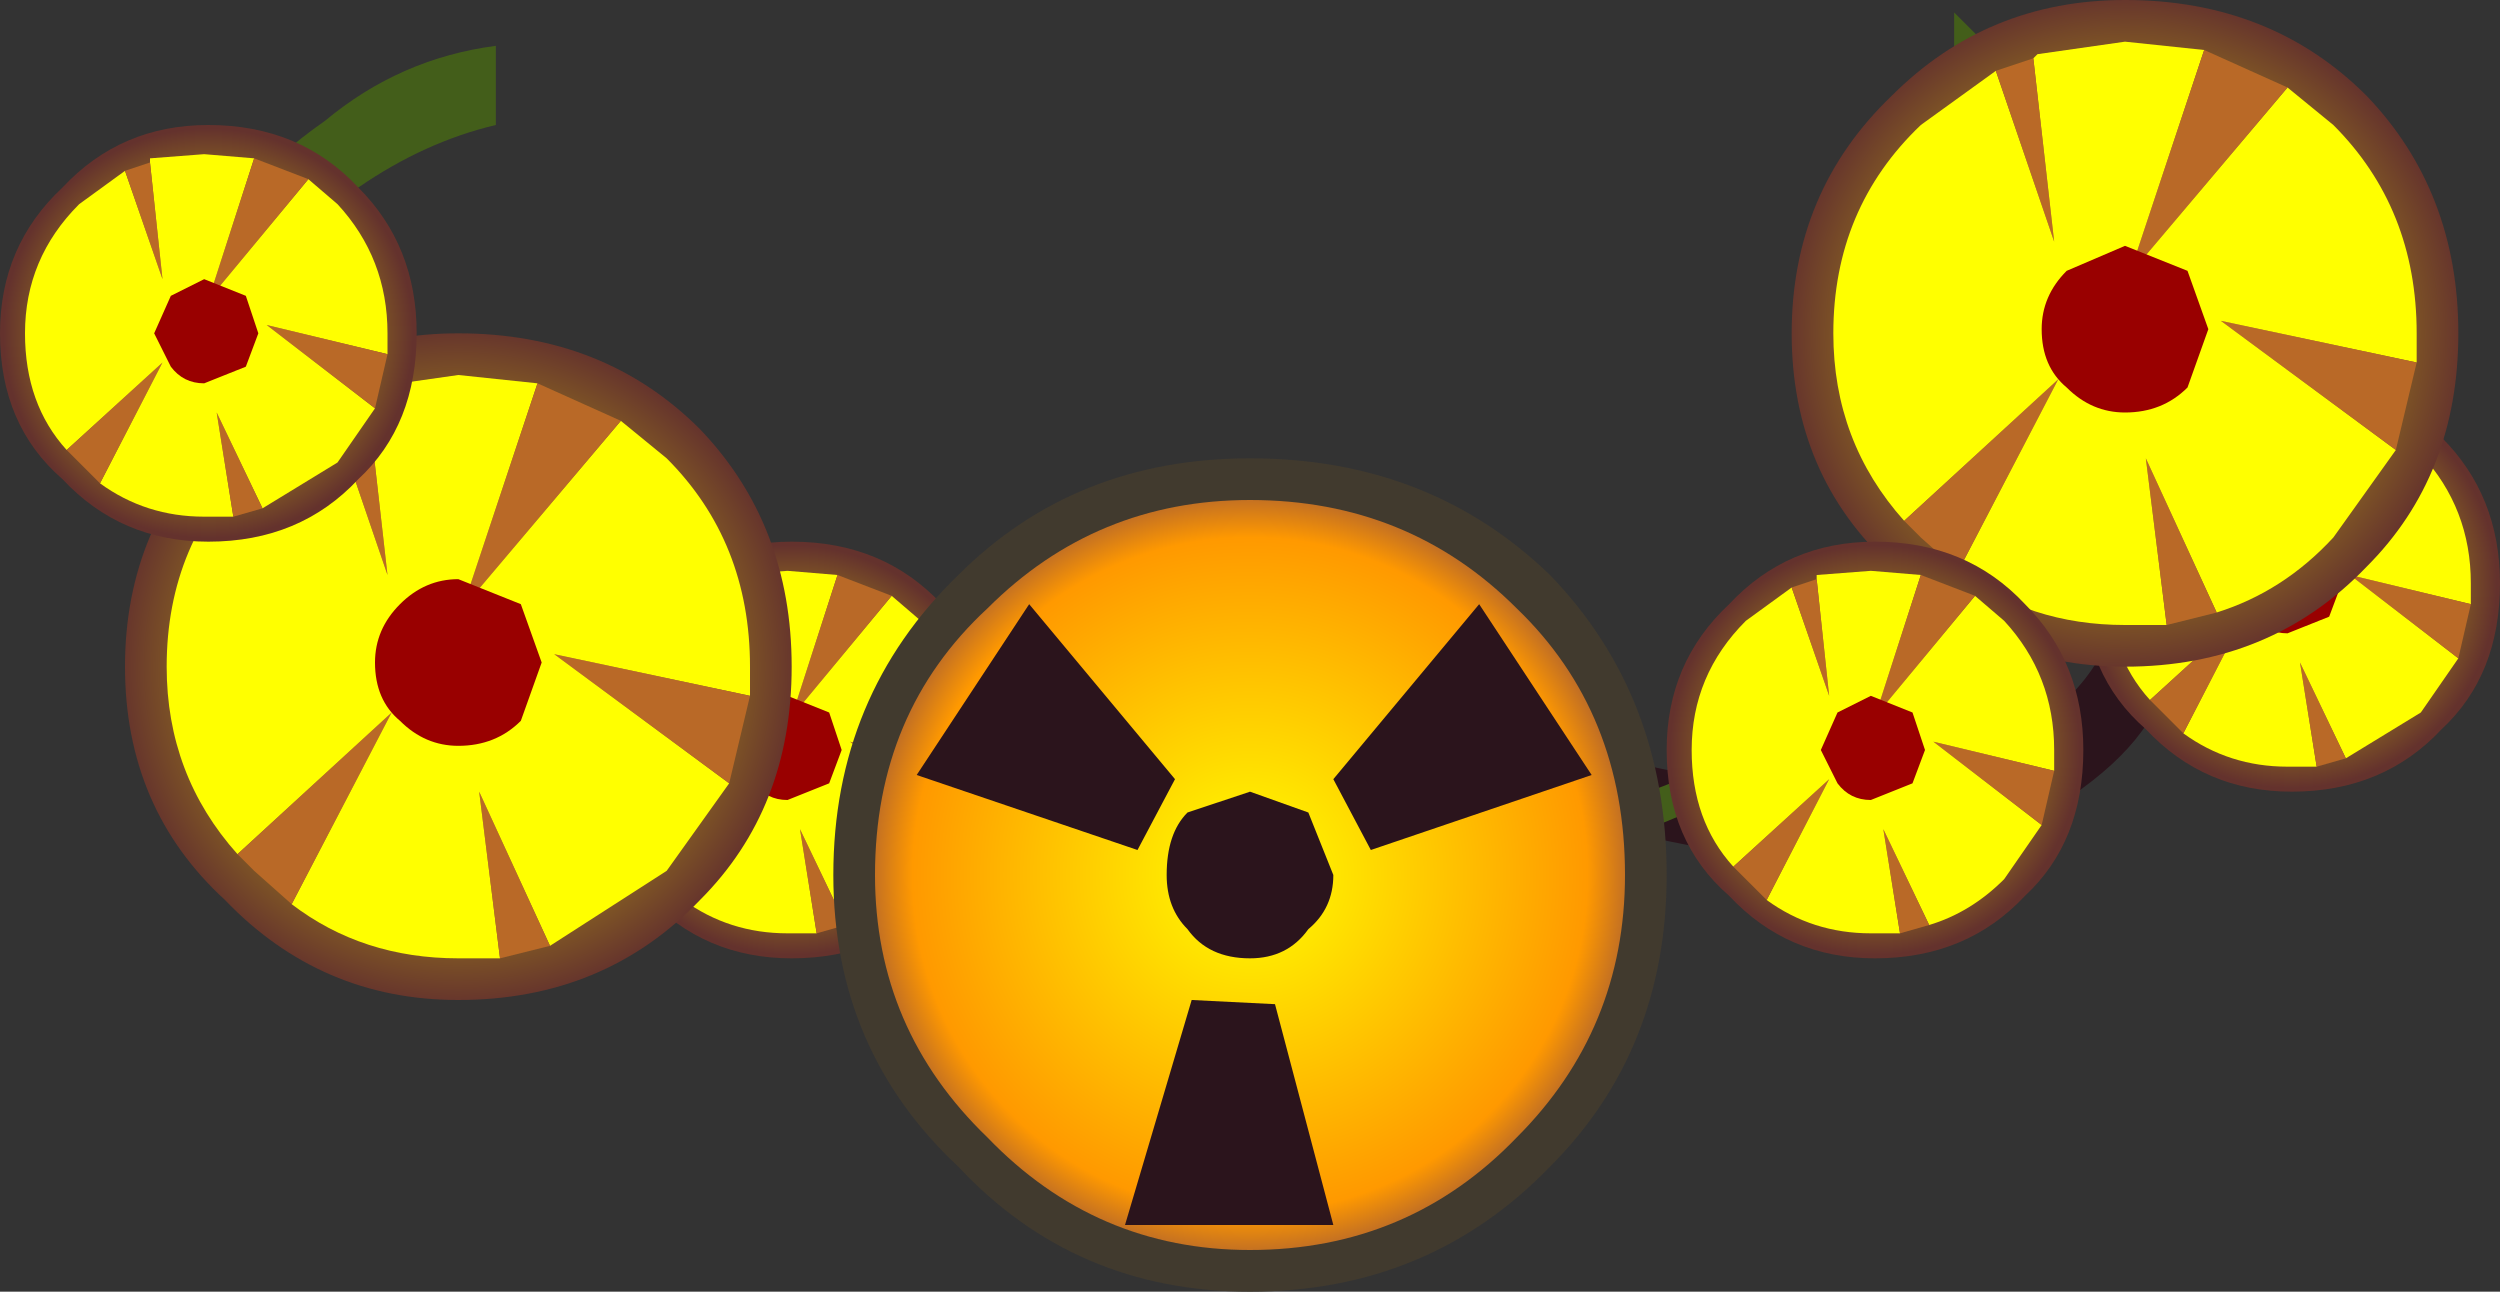 <?xml version="1.0" encoding="UTF-8" standalone="no"?>
<svg xmlns:xlink="http://www.w3.org/1999/xlink" height="15.5px" width="30.0px" xmlns="http://www.w3.org/2000/svg">
  <rect width="100%" height="100%" fill="#333333" stroke="none"/>
  <g transform="matrix(1.0, 0.0, 0.0, 1.0, -6.0, 38.8)">
    <use height="15.5" transform="matrix(1.0, 0.0, 0.0, 1.0, 6.0, -38.8)" width="30.0" xlink:href="#shape0"/>
  </g>
  <defs>
    <g id="shape0" transform="matrix(1.0, 0.0, 0.0, 1.0, -6.0, 38.8)">
      <path d="M32.15 -31.65 L32.0 -30.65 Q31.8 -29.8 30.55 -29.05 29.45 -28.35 28.2 -28.35 L26.55 -28.6 25.05 -28.9 Q24.05 -28.9 22.05 -27.75 20.1 -26.6 19.45 -26.6 17.7 -26.6 17.25 -27.05 L15.5 -28.7 Q12.75 -29.9 12.45 -30.35 L10.75 -32.4 11.0 -33.25 12.6 -31.25 Q12.9 -30.8 15.55 -29.6 L17.25 -27.95 Q17.7 -27.5 19.4 -27.5 20.0 -27.5 21.9 -28.65 23.85 -29.8 24.85 -29.8 L26.3 -29.5 27.9 -29.25 Q29.1 -29.25 30.2 -29.95 31.4 -30.7 31.4 -31.7 L31.3 -32.35 32.15 -31.8 32.15 -31.65" fill="#2b141c" fill-rule="evenodd" stroke="none"/>
      <path d="M29.45 -37.7 L29.45 -38.65 30.5 -37.6 30.35 -36.75 29.45 -37.7 M30.55 -33.7 L30.25 -34.55 31.05 -34.2 31.1 -34.1 31.25 -33.45 Q31.4 -31.8 30.2 -30.8 29.55 -30.25 27.8 -29.55 L26.55 -29.15 Q25.65 -28.85 25.2 -28.5 24.0 -27.5 22.9 -27.4 L20.5 -27.8 17.2 -28.05 16.2 -27.85 15.15 -27.35 14.4 -27.6 14.65 -27.7 16.1 -28.3 18.15 -28.85 20.7 -28.45 23.1 -28.05 Q24.05 -28.15 25.4 -29.15 L27.85 -30.1 Q29.05 -30.45 29.85 -31.3 30.7 -32.35 30.55 -33.7 M11.95 -38.25 L11.95 -37.3 Q11.1 -37.1 10.3 -36.55 L9.55 -35.75 Q9.25 -35.25 9.3 -34.7 L9.45 -34.05 8.55 -34.5 8.55 -34.65 8.6 -35.65 8.65 -35.75 Q8.75 -36.55 9.9 -37.35 10.8 -38.1 11.95 -38.25" fill="#435e1a" fill-rule="evenodd" stroke="none"/>
      <path d="M17.3 -31.55 Q18.0 -30.85 18.0 -29.8 18.0 -28.7 17.3 -28.05 16.6 -27.3 15.5 -27.3 14.45 -27.3 13.75 -28.05 13.0 -28.7 13.0 -29.8 13.0 -30.85 13.75 -31.55 14.45 -32.3 15.5 -32.3 16.6 -32.3 17.3 -31.55" fill="url(#gradient0)" fill-rule="evenodd" stroke="none"/>
      <path d="M16.7 -31.65 L17.05 -31.35 Q17.65 -30.7 17.65 -29.8 L17.65 -29.55 16.2 -29.9 17.5 -28.9 17.05 -28.25 16.15 -27.7 15.6 -28.85 15.8 -27.6 15.45 -27.6 Q14.75 -27.6 14.2 -28.0 L14.95 -29.45 13.8 -28.4 Q13.3 -28.95 13.3 -29.8 13.3 -30.7 13.95 -31.35 L14.5 -31.75 14.95 -30.45 14.8 -31.85 14.8 -31.9 15.45 -31.95 16.05 -31.9 15.5 -30.2 16.7 -31.65" fill="#ffff00" fill-rule="evenodd" stroke="none"/>
      <path d="M17.65 -29.55 L17.5 -28.9 16.2 -29.9 17.65 -29.55 M16.15 -27.7 L15.8 -27.6 15.6 -28.85 16.15 -27.7 M14.2 -28.0 L13.95 -28.25 13.8 -28.4 14.95 -29.45 14.2 -28.0 M14.5 -31.75 L14.8 -31.85 14.95 -30.45 14.5 -31.75 M16.05 -31.9 L16.7 -31.65 15.5 -30.2 16.05 -31.9" fill="#b96927" fill-rule="evenodd" stroke="none"/>
      <path d="M15.95 -29.4 L15.45 -29.2 Q15.2 -29.2 15.05 -29.4 L14.85 -29.8 15.05 -30.25 15.45 -30.45 15.95 -30.25 16.1 -29.8 15.95 -29.4" fill="#990000" fill-rule="evenodd" stroke="none"/>
      <path d="M14.4 -33.65 Q15.5 -32.5 15.5 -30.8 15.5 -29.1 14.4 -28.0 13.25 -26.8 11.5 -26.8 9.85 -26.8 8.7 -28.0 7.5 -29.1 7.5 -30.8 7.5 -32.5 8.7 -33.65 9.85 -34.8 11.5 -34.8 13.25 -34.8 14.4 -33.65" fill="url(#gradient1)" fill-rule="evenodd" stroke="none"/>
      <path d="M13.45 -33.75 L14.0 -33.3 Q15.0 -32.3 15.0 -30.8 L15.0 -30.45 12.65 -30.95 14.75 -29.4 14.0 -28.35 12.6 -27.45 11.75 -29.3 12.0 -27.3 11.5 -27.3 Q10.35 -27.3 9.5 -27.95 L10.7 -30.25 8.85 -28.55 Q8.0 -29.5 8.0 -30.8 8.0 -32.3 9.05 -33.3 L9.95 -33.95 10.65 -31.9 10.4 -34.1 10.45 -34.15 11.5 -34.3 12.45 -34.2 11.55 -31.5 13.45 -33.75" fill="#ffff00" fill-rule="evenodd" stroke="none"/>
      <path d="M15.0 -30.45 L14.75 -29.4 12.65 -30.95 15.0 -30.45 M12.6 -27.45 L12.0 -27.3 11.75 -29.3 12.6 -27.45 M9.5 -27.95 L9.05 -28.35 8.85 -28.55 10.7 -30.25 9.5 -27.95 M9.95 -33.95 L10.4 -34.1 10.65 -31.9 9.95 -33.95 M12.45 -34.2 L13.45 -33.75 11.55 -31.5 12.45 -34.2" fill="#b96927" fill-rule="evenodd" stroke="none"/>
      <path d="M12.25 -30.15 Q11.95 -29.85 11.5 -29.85 11.1 -29.85 10.8 -30.15 10.5 -30.4 10.5 -30.85 10.5 -31.25 10.8 -31.55 11.1 -31.85 11.5 -31.85 L12.25 -31.55 12.5 -30.85 12.25 -30.15" fill="#990000" fill-rule="evenodd" stroke="none"/>
      <path d="M35.3 -33.55 Q36.0 -32.85 36.0 -31.8 36.0 -30.7 35.3 -30.05 34.6 -29.3 33.5 -29.3 32.45 -29.3 31.75 -30.05 31.0 -30.7 31.0 -31.8 31.0 -32.85 31.75 -33.55 32.45 -34.3 33.5 -34.3 34.6 -34.3 35.3 -33.55" fill="url(#gradient2)" fill-rule="evenodd" stroke="none"/>
      <path d="M34.7 -33.65 L35.05 -33.35 Q35.65 -32.7 35.65 -31.8 L35.65 -31.55 34.2 -31.9 35.5 -30.9 35.05 -30.25 34.15 -29.7 33.6 -30.85 33.8 -29.6 33.45 -29.6 Q32.75 -29.6 32.2 -30.0 L32.95 -31.45 31.8 -30.4 Q31.3 -30.95 31.3 -31.8 31.3 -32.7 31.95 -33.35 L32.5 -33.75 32.95 -32.45 32.8 -33.85 32.8 -33.9 33.45 -33.95 34.05 -33.9 33.5 -32.2 34.7 -33.65" fill="#ffff00" fill-rule="evenodd" stroke="none"/>
      <path d="M35.65 -31.55 L35.5 -30.9 34.2 -31.9 35.65 -31.55 M34.15 -29.7 L33.8 -29.6 33.6 -30.85 34.15 -29.7 M32.2 -30.0 L31.95 -30.25 31.8 -30.4 32.95 -31.45 32.2 -30.0 M32.5 -33.75 L32.8 -33.85 32.95 -32.45 32.5 -33.75 M34.05 -33.9 L34.7 -33.65 33.5 -32.2 34.05 -33.9" fill="#b96927" fill-rule="evenodd" stroke="none"/>
      <path d="M33.95 -31.4 L33.45 -31.2 Q33.2 -31.2 33.05 -31.4 L32.85 -31.8 33.05 -32.25 33.45 -32.45 33.95 -32.25 34.1 -31.8 33.95 -31.4" fill="#990000" fill-rule="evenodd" stroke="none"/>
      <path d="M34.4 -37.65 Q35.5 -36.5 35.5 -34.8 35.5 -33.1 34.4 -32.0 33.25 -30.8 31.5 -30.8 29.85 -30.8 28.7 -32.0 27.5 -33.1 27.5 -34.8 27.5 -36.5 28.7 -37.65 29.85 -38.8 31.5 -38.8 33.25 -38.8 34.4 -37.65" fill="url(#gradient3)" fill-rule="evenodd" stroke="none"/>
      <path d="M33.45 -37.75 L34.0 -37.3 Q35.0 -36.3 35.0 -34.8 L35.0 -34.45 32.65 -34.95 34.75 -33.4 34.0 -32.35 Q33.4 -31.7 32.6 -31.45 L31.75 -33.3 32.0 -31.3 31.5 -31.3 Q30.35 -31.3 29.5 -31.95 L30.7 -34.25 28.85 -32.55 Q28.0 -33.5 28.0 -34.8 28.0 -36.3 29.05 -37.3 L29.95 -37.95 30.65 -35.9 30.4 -38.1 30.45 -38.15 31.5 -38.3 32.45 -38.2 31.55 -35.5 33.45 -37.75" fill="#ffff00" fill-rule="evenodd" stroke="none"/>
      <path d="M35.0 -34.45 L34.75 -33.4 32.65 -34.95 35.0 -34.45 M32.6 -31.45 L32.0 -31.3 31.75 -33.3 32.6 -31.45 M29.5 -31.95 L29.05 -32.35 28.85 -32.55 30.7 -34.25 29.5 -31.95 M29.95 -37.95 L30.4 -38.1 30.65 -35.9 29.95 -37.95 M32.45 -38.2 L33.45 -37.75 31.55 -35.5 32.45 -38.2" fill="#b96927" fill-rule="evenodd" stroke="none"/>
      <path d="M32.25 -34.15 Q31.95 -33.85 31.5 -33.85 31.1 -33.85 30.8 -34.15 30.5 -34.4 30.5 -34.85 30.5 -35.25 30.8 -35.55 L31.5 -35.85 32.25 -35.55 32.5 -34.85 32.25 -34.15" fill="#990000" fill-rule="evenodd" stroke="none"/>
      <path d="M30.3 -31.55 Q31.0 -30.85 31.0 -29.8 31.0 -28.7 30.3 -28.05 29.6 -27.3 28.5 -27.3 27.45 -27.3 26.75 -28.05 26.0 -28.7 26.0 -29.8 26.0 -30.85 26.75 -31.55 27.45 -32.3 28.5 -32.3 29.6 -32.3 30.3 -31.55" fill="url(#gradient4)" fill-rule="evenodd" stroke="none"/>
      <path d="M29.7 -31.65 L30.05 -31.35 Q30.65 -30.7 30.65 -29.8 L30.65 -29.55 29.2 -29.9 30.5 -28.9 30.05 -28.25 Q29.65 -27.85 29.15 -27.7 L28.6 -28.85 28.8 -27.6 28.45 -27.6 Q27.75 -27.6 27.2 -28.0 L27.95 -29.45 26.8 -28.4 Q26.3 -28.95 26.3 -29.8 26.3 -30.7 26.95 -31.35 L27.5 -31.75 27.95 -30.45 27.8 -31.85 27.8 -31.9 28.45 -31.95 29.05 -31.9 28.5 -30.2 29.7 -31.65" fill="#ffff00" fill-rule="evenodd" stroke="none"/>
      <path d="M30.65 -29.55 L30.5 -28.9 29.2 -29.9 30.65 -29.55 M29.15 -27.7 L28.8 -27.6 28.6 -28.85 29.15 -27.7 M27.2 -28.0 L26.95 -28.25 26.8 -28.4 27.95 -29.45 27.2 -28.0 M27.5 -31.75 L27.8 -31.85 27.95 -30.45 27.5 -31.75 M29.05 -31.9 L29.7 -31.65 28.5 -30.2 29.05 -31.9" fill="#b96927" fill-rule="evenodd" stroke="none"/>
      <path d="M28.95 -29.4 L28.45 -29.2 Q28.2 -29.2 28.05 -29.4 L27.85 -29.8 28.05 -30.25 28.45 -30.45 28.95 -30.25 29.1 -29.8 28.95 -29.4" fill="#990000" fill-rule="evenodd" stroke="none"/>
      <path d="M10.3 -36.55 Q11.0 -35.85 11.0 -34.8 11.0 -33.7 10.3 -33.05 9.6 -32.3 8.5 -32.3 7.45 -32.3 6.75 -33.05 6.0 -33.7 6.0 -34.8 6.0 -35.85 6.75 -36.55 7.45 -37.3 8.5 -37.3 9.6 -37.3 10.3 -36.55" fill="url(#gradient5)" fill-rule="evenodd" stroke="none"/>
      <path d="M9.7 -36.65 L10.05 -36.35 Q10.65 -35.7 10.65 -34.8 L10.65 -34.55 9.2 -34.9 10.5 -33.9 10.05 -33.25 9.15 -32.7 8.6 -33.85 8.8 -32.6 8.45 -32.6 Q7.75 -32.6 7.2 -33.0 L7.95 -34.45 6.8 -33.4 Q6.3 -33.95 6.3 -34.8 6.3 -35.7 6.95 -36.35 L7.5 -36.75 7.95 -35.45 7.8 -36.85 7.8 -36.9 8.45 -36.95 9.05 -36.9 8.5 -35.2 9.7 -36.65" fill="#ffff00" fill-rule="evenodd" stroke="none"/>
      <path d="M10.65 -34.55 L10.5 -33.9 9.2 -34.9 10.65 -34.55 M9.15 -32.7 L8.8 -32.6 8.6 -33.85 9.15 -32.7 M7.2 -33.0 L6.95 -33.25 6.8 -33.4 7.95 -34.45 7.2 -33.0 M7.5 -36.75 L7.8 -36.85 7.95 -35.45 7.5 -36.75 M9.05 -36.9 L9.7 -36.65 8.5 -35.2 9.05 -36.9" fill="#b96927" fill-rule="evenodd" stroke="none"/>
      <path d="M8.95 -34.4 L8.45 -34.2 Q8.2 -34.2 8.05 -34.4 L7.85 -34.8 8.05 -35.25 8.45 -35.45 8.95 -35.25 9.1 -34.8 8.95 -34.4" fill="#990000" fill-rule="evenodd" stroke="none"/>
      <path d="M26.0 -28.3 Q26.0 -26.2 24.6 -24.8 23.15 -23.3 21.0 -23.3 18.9 -23.3 17.5 -24.8 16.0 -26.2 16.0 -28.3 16.0 -30.45 17.5 -31.9 18.9 -33.3 21.0 -33.3 23.15 -33.3 24.6 -31.9 26.0 -30.45 26.0 -28.3" fill="#413a2e" fill-rule="evenodd" stroke="none"/>
      <path d="M24.2 -31.5 Q25.5 -30.25 25.5 -28.3 25.5 -26.45 24.2 -25.15 22.9 -23.8 21.0 -23.8 19.15 -23.8 17.85 -25.15 16.5 -26.45 16.5 -28.3 16.5 -30.25 17.85 -31.5 19.15 -32.8 21.0 -32.8 22.9 -32.8 24.2 -31.5" fill="url(#gradient6)" fill-rule="evenodd" stroke="none"/>
      <path d="M21.7 -27.65 Q21.45 -27.3 21.0 -27.3 20.5 -27.3 20.25 -27.65 20.0 -27.9 20.0 -28.3 20.0 -28.8 20.25 -29.05 L21.0 -29.3 21.7 -29.05 22.0 -28.3 Q22.0 -27.9 21.7 -27.65 M22.0 -29.45 L23.75 -31.55 25.1 -29.5 22.45 -28.6 22.0 -29.45 M21.3 -26.75 L22.0 -24.1 19.5 -24.1 20.3 -26.8 21.3 -26.75 M20.1 -29.45 L19.65 -28.6 17.0 -29.5 18.35 -31.55 20.1 -29.45" fill="#2b141c" fill-rule="evenodd" stroke="none"/>
    </g>
    <radialGradient cx="0" cy="0" gradientTransform="matrix(0.003, 0.0, 0.0, 0.003, 15.5, -29.8)" gradientUnits="userSpaceOnUse" id="gradient0" r="819.2" spreadMethod="pad">
      <stop offset="0.0" stop-color="#ffff00"/>
      <stop offset="1.0" stop-color="#64322d"/>
    </radialGradient>
    <radialGradient cx="0" cy="0" gradientTransform="matrix(0.005, 0.0, 0.0, 0.005, 11.5, -30.8)" gradientUnits="userSpaceOnUse" id="gradient1" r="819.2" spreadMethod="pad">
      <stop offset="0.0" stop-color="#ffff00"/>
      <stop offset="1.0" stop-color="#64322d"/>
    </radialGradient>
    <radialGradient cx="0" cy="0" gradientTransform="matrix(0.003, 0.0, 0.0, 0.003, 33.5, -31.8)" gradientUnits="userSpaceOnUse" id="gradient2" r="819.2" spreadMethod="pad">
      <stop offset="0.0" stop-color="#ffff00"/>
      <stop offset="1.0" stop-color="#64322d"/>
    </radialGradient>
    <radialGradient cx="0" cy="0" gradientTransform="matrix(0.005, 0.0, 0.0, 0.005, 31.5, -34.8)" gradientUnits="userSpaceOnUse" id="gradient3" r="819.2" spreadMethod="pad">
      <stop offset="0.0" stop-color="#ffff00"/>
      <stop offset="1.0" stop-color="#64322d"/>
    </radialGradient>
    <radialGradient cx="0" cy="0" gradientTransform="matrix(0.003, 0.0, 0.0, 0.003, 28.5, -29.8)" gradientUnits="userSpaceOnUse" id="gradient4" r="819.2" spreadMethod="pad">
      <stop offset="0.0" stop-color="#ffff00"/>
      <stop offset="1.0" stop-color="#64322d"/>
    </radialGradient>
    <radialGradient cx="0" cy="0" gradientTransform="matrix(0.003, 0.0, 0.0, 0.003, 8.5, -34.8)" gradientUnits="userSpaceOnUse" id="gradient5" r="819.2" spreadMethod="pad">
      <stop offset="0.0" stop-color="#ffff00"/>
      <stop offset="1.0" stop-color="#64322d"/>
    </radialGradient>
    <radialGradient cx="0" cy="0" gradientTransform="matrix(0.006, 0.0, 0.0, 0.006, 21.0, -28.3)" gradientUnits="userSpaceOnUse" id="gradient6" r="819.2" spreadMethod="pad">
      <stop offset="0.0" stop-color="#ffff00"/>
      <stop offset="0.824" stop-color="#ff9900"/>
      <stop offset="1.0" stop-color="#904d40"/>
    </radialGradient>
  </defs>
</svg>
